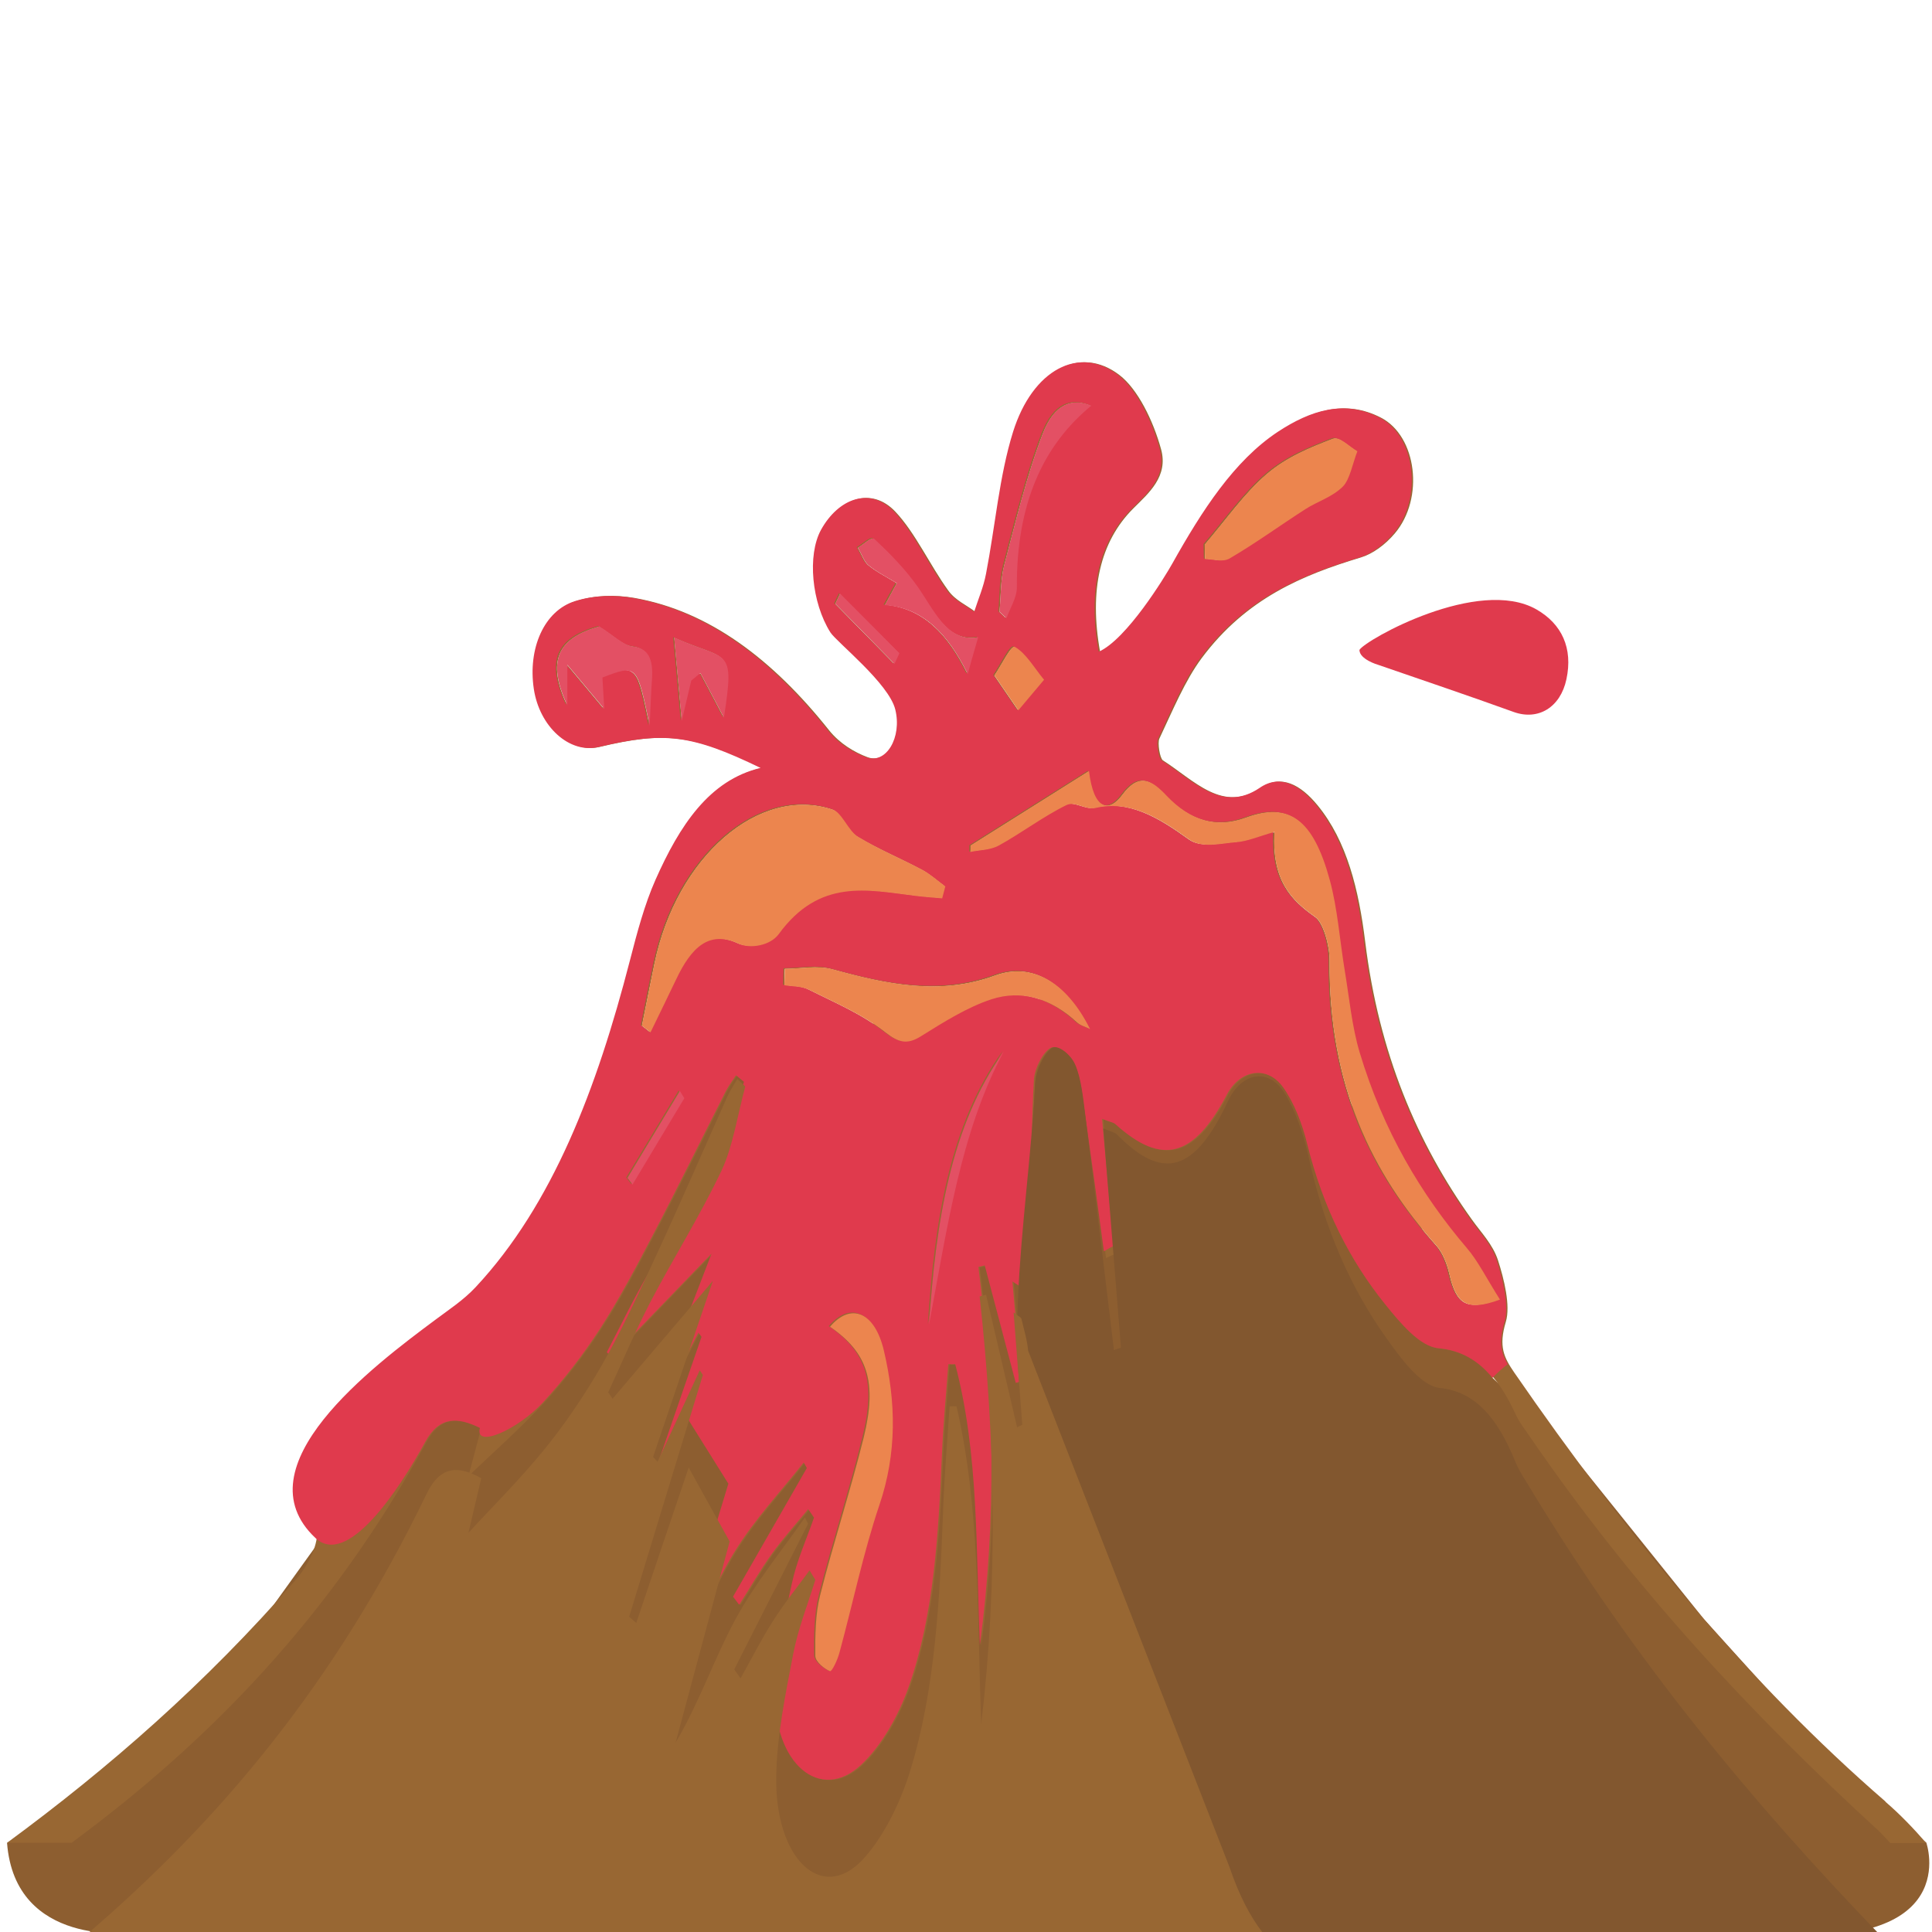 <svg xmlns="http://www.w3.org/2000/svg" viewBox="0 0 64 64" enable-background="new 0 0 64 64"><g transform="translate(0 12)"><path d="m4.364 52.02c0 0-3.867.501-4.131-2.976l2.065-.965 4.607-3.911 5.22-7.261 5.602-5.668 3.999-8.406 7.85-1.01 12.251-1.788 4.399 6.812 3.214 6.794 2.51 2.399 4.495 5.595 4.812 5.325 2.555 2.082c0 0 1.265 3.616-5.292 3l-52.695.069-1.461-.094" fill="#8d5e30"/><g fill-rule="evenodd"><path d="m62.46 47.679c-4.539-3.929-8.562-8.795-12.297-14.21-.34-.496-.528-.86-.28-1.683.16-.531-.06-1.419-.26-2.039-.173-.528-.557-.914-.861-1.342-1.821-2.54-3.086-5.528-3.538-9.208-.212-1.723-.604-3.334-1.577-4.52-.568-.692-1.209-1.033-1.873-.583-1.262.861-2.218-.248-3.251-.906-.1-.064-.184-.581-.116-.723.437-.923.845-1.917 1.401-2.664 1.481-1.987 3.351-2.754 5.271-3.334.396-.12.805-.418 1.125-.796.985-1.161.732-3.227-.464-3.839-1.161-.599-2.282-.242-3.362.472-1.453.959-2.515 2.602-3.503 4.369-.244.442-1.509 2.508-2.434 2.918-.364-2.034-.008-3.641 1.104-4.751.505-.504 1.165-1.057.917-1.959-.261-.953-.776-1.994-1.377-2.456-1.297-1-2.834-.176-3.479 1.874-.461 1.459-.597 3.14-.896 4.709-.089.444-.265.843-.401 1.259-.3-.23-.66-.375-.898-.708-.606-.836-1.087-1.905-1.75-2.608-.789-.838-1.842-.451-2.418.599-.46.841-.311 2.412.308 3.396.208.324 1.941 1.691 2.151 2.558.226.923-.3 1.815-.955 1.582-.448-.167-.929-.455-1.281-.893-1.87-2.352-3.979-3.949-6.445-4.385-.632-.11-1.301-.096-1.921.1-1.033.318-1.573 1.579-1.373 2.908.188 1.255 1.181 2.155 2.138 1.926 2.186-.519 3.094-.411 5.376.694-1.706.404-2.688 1.916-3.483 3.706-.364.82-.612 1.759-.849 2.679-1.088 4.231-2.55 8.08-5.111 10.818-.404.431-.873.734-1.323 1.073-2.067 1.537-3.49 3.813-3.981 7.235-.076.522-.408 1.059-.716 1.409-2.962 3.406-6.181 6.217-9.543 8.688h2.138c4.491-3.316 8.562-7.438 11.754-13.277.474-.867 1.087-.825 1.815-.467-.184.695-.344 1.29-.424 1.6.776-.75 1.681-1.539 2.522-2.45.668-.73 1.305-1.546 1.881-2.434.636-.979 1.201-2.054 1.761-3.13.82-1.561 1.605-3.164 2.406-4.744.096-.19.224-.352.336-.524.088.07.176.142.264.216-.252.824-.412 1.757-.78 2.455-.729 1.354-1.593 2.551-2.366 3.86-.495.841-.933 1.758-1.395 2.639.052.062.098.125.146.184 1.053-1.093 2.109-2.185 3.322-3.445-.72 1.867-1.353 3.508-1.981 5.154.048.048.096.091.148.138.468-.889.933-1.783 1.397-2.676.036.046.072.092.104.14l-2.442 7.08c.078.059.156.118.236.179.588-1.547 1.181-3.098 1.737-4.55.488.779.92 1.474 1.357 2.166-.573 1.883-1.181 3.885-1.79 5.886.769-1.143 1.289-2.479 1.974-3.599.685-1.112 1.533-2 2.308-2.989.036.06.072.122.106.183-.812 1.418-1.629 2.843-2.446 4.262.068.085.136.175.208.263.356-.555.692-1.146 1.073-1.676.38-.528.809-.992 1.213-1.486.064.092.128.185.192.28-.252.72-.57 1.419-.736 2.182-.252 1.162-.537 2.367-.559 3.566-.05 2.394 1.491 3.719 2.858 2.438.643-.601 1.223-1.585 1.575-2.59.837-2.386.985-5.04 1.097-7.684.04-1 .14-1.996.212-2.996.076.004.154.008.23.008.787 2.99.683 6.171.818 9.309.561-4.181.469-8.352-.052-12.53.068-.013.141-.029.212-.049.345 1.296.688 2.588 1.029 3.882.056-.021.112-.048.172-.074-.092-1.059-.188-2.124-.288-3.289.168.12.244.139.26.189.08.306.188.612.221.932.04.431.076.862.116 1.29.16-.48.368-.94.624-1.358-.548-2.42-.668-5.083-.508-7.743.023-.388.308-.914.556-1.051.196-.106.613.185.765.482.2.396.265.959.337 1.469.24 1.667.464 3.336.692 5.01.1-.053.204-.096.312-.14-.132-1.449-.264-2.919-.404-4.462.297.113.385.117.444.177 1.537 1.385 2.59 1.107 3.691-.983.432-.816 1.329-.995 1.873-.225.349.5.624 1.185.793 1.864.524 2.118 1.408 3.855 2.558 5.284.521.649 1.169 1.423 1.785 1.481 1.173.108 1.917.87 2.521 2.191.124.269.305.488.461.723 3.471 5.065 7.401 9.249 11.544 13.05.137.128.269.277.4.42h1.193c-.43-.496-.882-.965-1.351-1.367m-20.495-43.976c.661-.566 1.434-.88 2.186-1.167.232-.092.541.258.817.412-.156.396-.249.937-.48 1.169-.364.358-.829.483-1.237.746-.841.541-1.661 1.139-2.514 1.636-.236.137-.545.022-.816.022-.005-.161-.009-.324-.009-.484.68-.789 1.309-1.702 2.053-2.334m-20.446 8.338c-.42-2.027-.422-2.036-1.565-1.597.024.435.052.875.064 1.045-.316-.376-.7-.837-1.225-1.465v1.347c-.701-1.497-.304-2.238 1.057-2.621.508.317.796.624 1.101.662.521.063.695.404.645 1.107-.033.416-.042.832-.077 1.522m2.465-.264c-.216-.416-.496-.945-.78-1.48-.1.085-.198.167-.3.249-.084.366-.172.734-.316 1.337-.096-1.067-.172-1.896-.25-2.764 1.786.798 2.02.27 1.646 2.658m9.283-5.056c.389-1.473.749-2.988 1.277-4.357.393-1.013.988-1.184 1.609-.924-1.594 1.309-2.482 3.242-2.466 6.02 0 .341-.225.683-.345 1.025-.076-.074-.156-.148-.232-.22.049-.516.033-1.074.157-1.544m.352 2.709c.364.199.648.703.969 1.088-.236.279-.469.554-.853 1.013-.336-.491-.564-.824-.793-1.157.233-.336.553-1.013.677-.944m-4.651-3.575c.512.482 1.022.992 1.453 1.608.552.8.984 1.825 1.985 1.643-.148.513-.264.913-.348 1.223-.668-1.369-1.517-2.204-2.746-2.284.15-.276.244-.45.396-.727-.336-.208-.653-.36-.937-.593-.148-.12-.236-.385-.352-.585.188-.103.449-.375.549-.285m.664 4.139c-.652-.665-1.305-1.331-1.961-1.996.054-.112.108-.223.158-.336.658.659 1.311 1.317 1.967 1.979-.052.118-.107.236-.164.353m-8.678 17.248c-.054-.075-.112-.152-.168-.22.577-.961 1.157-1.92 1.737-2.882.048.078.1.156.148.24-.572.949-1.145 1.908-1.717 2.862m3.51-7.986c-.977-.452-1.565.124-2.073 1.203-.276.584-.561 1.157-.841 1.737-.096-.074-.188-.15-.284-.22.136-.69.276-1.377.417-2.065.732-3.528 3.458-5.912 5.908-5.095.304.101.521.711.829.894.696.426 1.429.723 2.138 1.101.266.141.508.362.76.548-.034.131-.07.265-.104.396-.296-.023-.588-.046-.883-.082-1.591-.196-3.18-.59-4.533 1.269-.283.38-.941.495-1.334.314m4.668 18.599c-.528 1.567-.881 3.265-1.325 4.899-.064.234-.249.625-.312.601-.186-.074-.484-.316-.484-.502-.008-.671 0-1.39.158-2.01.446-1.765 1.01-3.466 1.445-5.233.453-1.831.13-2.809-1.119-3.665.697-.822 1.485-.491 1.785.781.404 1.711.438 3.401-.148 5.125m1.645-5.974c.224-3.373.713-6.597 2.478-9.05-1.437 2.654-1.879 5.894-2.478 9.05m4.9-10.01c-.873-.81-1.846-1.086-2.83-.769-.809.265-1.589.757-2.358 1.237-.43.264-.714.208-1.149-.131-.789-.621-1.673-.986-2.53-1.414-.26-.129-.55-.11-.827-.155.002-.185.001-.369.014-.547.526 0 1.069-.122 1.581.017 1.793.493 3.553.879 5.396.202 1.185-.43 2.338.183 3.135 1.78-.144-.077-.304-.108-.432-.22m12.341 8.344c-.08-.349-.229-.723-.425-.941-2.137-2.392-3.578-5.31-3.546-9.457.004-.489-.208-1.249-.469-1.433-.816-.571-1.449-1.233-1.356-2.82-.505.141-.885.312-1.266.34-.524.04-1.133.212-1.564-.092-.997-.718-1.966-1.31-3.11-1.039-.309.068-.673-.236-.949-.099-.76.371-1.484.922-2.241 1.34-.292.158-.628.145-.941.213.004-.073.004-.143.004-.213 1.293-.814 2.59-1.629 3.923-2.469.156 1.312.668 1.375 1.097.797.561-.763.988-.492 1.473.021.801.838 1.657 1.084 2.63.726 1.434-.522 2.229.056 2.778 2.073.256.937.328 1.982.492 2.977.152.911.24 1.875.496 2.726.785 2.614 2.038 4.706 3.551 6.483.368.426.652 1.01 1.097 1.707-1.102.409-1.45.139-1.674-.84" fill="#986733"/><g fill="#e03a4d"><path d="m32.624 29.93c.341 1.296.685 2.591 1.025 3.882.06-.021.12-.048.176-.071-.092-1.062-.188-2.122-.288-3.292.168.12.244.139.256.189.084.306.192.616.221.932.04.431.08.862.116 1.288.176-.482.384-.945.628-1.37-.552-2.413-.668-5.075-.508-7.729.027-.388.308-.914.552-1.046.2-.11.617.18.769.478.2.396.265.959.337 1.469.228 1.595.444 3.19.66 4.792.104-.066.212-.122.32-.178-.124-1.369-.248-2.756-.381-4.21.297.113.381.119.444.177 1.537 1.385 2.59 1.107 3.691-.983.432-.816 1.329-.995 1.873-.225.353.5.624 1.19.788 1.864.524 2.118 1.413 3.855 2.562 5.284.521.649 1.169 1.428 1.785 1.481.744.068 1.317.405 1.789.98.164-.166.328-.32.505-.45-.221-.375-.305-.745-.104-1.406.16-.531-.06-1.419-.26-2.039-.173-.528-.557-.914-.865-1.342-1.817-2.54-3.086-5.528-3.534-9.203-.212-1.729-.608-3.34-1.577-4.525-.568-.692-1.213-1.033-1.873-.58-1.262.858-2.222-.25-3.251-.909-.1-.064-.184-.581-.116-.723.437-.923.841-1.917 1.397-2.664 1.481-1.987 3.354-2.754 5.275-3.334.396-.118.805-.418 1.125-.796.98-1.161.732-3.227-.464-3.839-1.161-.599-2.282-.242-3.367.472-1.448.959-2.51 2.604-3.498 4.369-.248.442-1.509 2.508-2.438 2.918-.36-2.034-.004-3.641 1.108-4.751.509-.504 1.165-1.053.917-1.959-.261-.953-.776-1.994-1.377-2.456-1.297-1-2.838-.174-3.482 1.877-.457 1.458-.593 3.136-.897 4.706-.084.444-.26.843-.392 1.259-.306-.23-.664-.375-.904-.708-.604-.836-1.085-1.905-1.746-2.608-.789-.836-1.845-.449-2.426.604-.456.837-.308 2.408.312 3.393.208.324 1.941 1.691 2.151 2.558.226.923-.302 1.815-.953 1.582-.454-.167-.935-.452-1.281-.893-1.874-2.352-3.981-3.949-6.447-4.385-.632-.11-1.301-.092-1.921.1-1.037.318-1.573 1.579-1.373 2.908.186 1.255 1.181 2.155 2.14 1.928 2.18-.521 3.088-.413 5.372.693-1.704.403-2.686 1.915-3.481 3.705-.364.82-.612 1.759-.849 2.679-1.093 4.231-2.554 8.08-5.111 10.818-.404.431-.873.734-1.325 1.073-2.067 1.537-6.5 4.868-3.979 7.235 1.051.988 2.758-1.577 3.633-3.18.474-.867 1.085-.825 1.815-.467-.184.695 1.253.061 2.095-.851.671-.73 1.307-1.546 1.884-2.434.632-.976 1.201-2.054 1.763-3.13.818-1.561 1.601-3.164 2.404-4.744.098-.188.224-.35.336-.524.088.07.176.142.264.216-.256.824-.414 1.757-.784 2.455-.729 1.354-1.589 2.551-2.36 3.86-.499.841-.935 1.758-1.397 2.639.05.062.098.125.146.184 1.053-1.093 2.107-2.185 3.322-3.445-.72 1.867-1.353 3.508-1.983 5.154.05.048.102.091.15.142.464-.893.929-1.787 1.397-2.68.036.046.068.092.104.14l-2.439 7.07c.08.059.156.118.232.179.592-1.547 1.185-3.098 1.741-4.55.488.783.924 1.476 1.355 2.166-.571 1.883-1.181 3.885-1.788 5.886.769-1.143 1.289-2.479 1.974-3.599.681-1.108 1.529-2 2.31-2.989.036.062.068.122.104.183-.812 1.418-1.629 2.843-2.446 4.262.068.091.138.175.204.267.358-.559.697-1.15 1.077-1.68.382-.528.804-.992 1.208-1.486.066.092.132.185.194.28-.25.72-.57 1.419-.734 2.182-.252 1.162-.537 2.367-.561 3.566-.046 2.394 1.493 3.719 2.858 2.438.645-.601 1.225-1.585 1.577-2.59.837-2.386.981-5.04 1.097-7.684.04-.999.14-1.993.212-2.996.076.004.152.008.228.001.789 2.988.685 6.169.817 9.307.564-4.181.472-8.352-.048-12.53.069-.014.142-.03.213-.05m9.299-26.23c.661-.566 1.434-.88 2.182-1.167.232-.092.545.258.821.412-.156.396-.249.937-.484 1.169-.36.358-.825.483-1.233.75-.841.536-1.665 1.134-2.514 1.631-.236.14-.544.022-.816.022-.004-.161-.008-.324-.013-.484.68-.788 1.313-1.701 2.057-2.333m-20.446 8.338c-.42-2.027-.424-2.036-1.565-1.597.024.435.052.875.06 1.045-.316-.376-.701-.837-1.221-1.459v1.341c-.701-1.497-.304-2.238 1.061-2.621.504.317.792.624 1.097.662.517.063.695.404.645 1.107-.033.416-.042.834-.077 1.522m2.465-.264c-.216-.416-.5-.945-.78-1.48-.1.085-.2.167-.298.249-.086.366-.174.734-.318 1.337-.096-1.067-.172-1.892-.252-2.764 1.788.798 2.02.27 1.648 2.658m9.283-5.056c.389-1.473.749-2.988 1.277-4.357.393-1.013.988-1.184 1.609-.924-1.59 1.309-2.482 3.242-2.47 6.02.004.341-.221.683-.341 1.027-.08-.076-.156-.15-.232-.222.049-.516.033-1.074.157-1.544m.348 2.709c.368.202.652.703.969 1.088-.232.279-.465.554-.849 1.017-.336-.495-.564-.825-.793-1.161.229-.336.549-1.013.673-.944m2.462 4.115c.156 1.312.668 1.375 1.097.797.561-.763.988-.492 1.469.021.801.838 1.661 1.084 2.634.726 1.434-.522 2.229.056 2.778 2.073.256.937.324 1.982.492 2.977.152.911.24 1.875.496 2.726.781 2.614 2.034 4.706 3.551 6.483.368.43.652 1.01 1.097 1.707-1.101.408-1.444.138-1.673-.84-.08-.349-.232-.723-.424-.941-2.138-2.392-3.579-5.31-3.547-9.457.004-.489-.208-1.249-.469-1.433-.816-.571-1.449-1.233-1.36-2.82-.501.141-.881.312-1.266.34-.524.04-1.129.212-1.561-.092-.997-.718-1.97-1.31-3.11-1.039-.309.068-.673-.236-.949-.099-.76.377-1.484.922-2.241 1.34-.292.158-.628.145-.941.213 0-.073.002-.143.002-.213 1.295-.815 2.588-1.629 3.925-2.469m-7.109-7.69c.51.482 1.021.996 1.453 1.608.552.8.984 1.825 1.985 1.643-.148.516-.262.915-.352 1.223-.665-1.369-1.513-2.197-2.746-2.284.154-.276.248-.45.4-.727-.34-.208-.653-.36-.937-.593-.148-.12-.236-.383-.354-.585.187-.099.451-.375.551-.285m.664 4.139c-.652-.665-1.307-1.331-1.961-1.996.052-.112.104-.223.16-.336.652.659 1.309 1.317 1.969 1.979-.058.118-.112.238-.168.353m-8.678 17.248c-.056-.075-.112-.148-.168-.22.577-.961 1.157-1.92 1.737-2.882.048.078.096.156.148.24-.572.951-1.145 1.908-1.717 2.862m3.51-7.986c-.977-.448-1.567.124-2.078 1.203-.272.584-.556 1.157-.836 1.739-.096-.076-.192-.15-.284-.222.136-.687.272-1.377.417-2.065.732-3.528 3.458-5.912 5.908-5.095.304.104.516.711.825.898.698.422 1.433.718 2.142 1.101.264.137.508.358.76.544-.036.131-.072.265-.104.396-.296-.023-.592-.046-.885-.082-1.589-.196-3.178-.59-4.535 1.269-.279.382-.937.495-1.33.314m4.668 18.599c-.532 1.569-.881 3.265-1.327 4.899-.062.234-.246.629-.31.603-.188-.076-.484-.318-.484-.504-.012-.667 0-1.387.156-2.01.448-1.759 1.01-3.464 1.445-5.231.453-1.833.132-2.811-1.117-3.667.697-.822 1.485-.491 1.785.781.4 1.711.436 3.405-.148 5.125m.208-15.647c-.789-.617-1.677-.984-2.53-1.414-.26-.129-.552-.11-.829-.155.006-.185.012-.369.016-.547.524 0 1.069-.122 1.581.017 1.793.493 3.551.879 5.4.202 1.181-.43 2.334.183 3.131 1.78-.145-.077-.309-.108-.433-.22-.877-.81-1.846-1.086-2.83-.769-.809.265-1.589.757-2.362 1.237-.425.264-.712.207-1.144-.131m1.437 9.676c.22-3.375.713-6.6 2.478-9.05-1.439 2.654-1.88 5.894-2.478 9.05"/><path d="m50.897 8.188c.841.482 1.213 1.283.993 2.312-.2.938-.937 1.375-1.745 1.086-1.466-.53-2.938-1.026-4.504-1.567 0 .002-.608-.178-.608-.49-.172.034.309-.06 0 0 .208-.34 3.947-2.436 5.864-1.341"/></g><path d="m36.631 41.464l.889 1.147c.854 2.13-.191 7.571.857 9.408h23.825c-4.135-4.291-8.07-9.02-11.528-14.746-.156-.266-.337-.515-.461-.816-.604-1.496-1.349-2.36-2.521-2.48-.616-.065-1.265-.944-1.785-1.678-1.149-1.614-2.033-3.586-2.558-5.981-.169-.765-.444-1.544-.793-2.104-.544-.875-1.441-.672-1.873.254-1.102 2.36-2.154 2.673-3.691 1.105-.06-.062-.147-.065-.444-.194.204 2.528.393 4.894.585 7.263-.076.024-.156.055-.232.082-.316-2.602-.624-5.208-.952-7.807-.072-.573-.137-1.212-.337-1.659-.151-.334-.568-.666-.765-.544-.248.152-.532.75-.556 1.19-.253 4.696-1.373 9.748.34 13.399.859 1.824 1.04 2.42 2 4.161" fill="#82572f"/><path d="m41.827 52.02c-.404-.521-.772-1.21-1.097-2.167l-6.672-17.11c-.032-.36-.141-.707-.221-1.053-.016-.06-.092-.078-.26-.216.1 1.323.196 2.524.288 3.724-.06.024-.116.058-.172.083-.341-1.466-.685-2.929-1.029-4.392-.071.02-.144.038-.212.058.521 4.723.612 9.445.052 14.17-.136-3.547-.032-7.149-.818-10.528-.076-.007-.154-.007-.23-.001-.072 1.129-.172 2.256-.212 3.389-.112 2.99-.26 6-1.097 8.698-.352 1.137-.933 2.248-1.575 2.933-1.367 1.448-2.908-.053-2.858-2.763.022-1.353.306-2.722.559-4.04.166-.866.484-1.652.736-2.47-.064-.107-.128-.21-.192-.315-.404.556-.833 1.082-1.213 1.681-.38.597-.717 1.263-1.073 1.897-.072-.102-.14-.198-.208-.298l2.446-4.824c-.034-.067-.07-.138-.106-.207-.774 1.116-1.623 2.131-2.308 3.386-.685 1.265-1.205 2.776-1.974 4.071.608-2.266 1.217-4.529 1.79-6.663-.437-.78-.869-1.567-1.357-2.448-.557 1.642-1.149 3.396-1.737 5.146-.08-.066-.158-.135-.236-.202l2.442-8.01c-.032-.055-.068-.104-.104-.156-.464 1.01-.929 2.02-1.397 3.03-.052-.054-.1-.107-.148-.16.628-1.858 1.261-3.717 1.981-5.833-1.213 1.426-2.27 2.664-3.322 3.905-.048-.072-.094-.141-.146-.21.462-.999.9-2.036 1.395-2.989.772-1.479 1.637-2.835 2.366-4.372.368-.783.528-1.841.78-2.772-.088-.083-.176-.165-.264-.248-.112.197-.24.38-.336.596-.801 1.787-1.585 3.601-2.406 5.368-.561 1.217-1.125 2.434-1.761 3.542-.577 1-1.213 1.931-1.881 2.755-.841 1.032-1.746 1.924-2.522 2.772.08-.349.24-1.027.424-1.81-.729-.404-1.341-.453-1.815.528-3.058 6.333-6.927 10.868-11.192 14.531h38.892" fill="#986733"/><g fill="#ec854e"><path d="m21.548 22.2c.28-.581.564-1.153.841-1.737.508-1.079 1.097-1.654 2.073-1.203.393.18 1.051.066 1.333-.314 1.353-1.859 2.942-1.465 4.533-1.269.294.036.586.059.883.082.034-.131.07-.265.104-.396-.252-.186-.494-.407-.76-.548-.709-.378-1.441-.675-2.138-1.101-.308-.182-.524-.792-.829-.894-2.45-.817-5.176 1.566-5.908 5.095-.14.688-.28 1.375-.417 2.065.097.07.189.146.285.22"/><path d="m49.688 31.05c-.444-.7-.729-1.281-1.097-1.707-1.513-1.777-2.766-3.869-3.551-6.483-.256-.852-.344-1.815-.496-2.726-.164-.995-.236-2.041-.492-2.977-.549-2.02-1.345-2.596-2.778-2.073-.973.359-1.829.113-2.63-.726-.484-.513-.912-.784-1.473-.021-.429.578-.94.515-1.097-.797-1.333.84-2.63 1.654-3.923 2.469 0 .07 0 .14-.004.213.312-.069.649-.055.941-.213.757-.418 1.481-.969 2.241-1.34.276-.137.641.167.949.099 1.145-.271 2.113.32 3.11 1.039.432.304 1.04.132 1.564.092.381-.028.761-.199 1.266-.34-.093 1.587.54 2.25 1.356 2.82.261.184.473.943.469 1.433-.032 4.147 1.409 7.07 3.546 9.457.196.218.345.592.425.941.226.978.574 1.248 1.674.84"/><path d="m27.493 31.949c1.249.856 1.571 1.834 1.119 3.665-.438 1.768-.999 3.469-1.445 5.233-.158.616-.166 1.335-.158 2.01 0 .186.298.428.484.502.064.024.248-.366.312-.601.444-1.635.796-3.332 1.325-4.899.586-1.725.552-3.414.148-5.125-.3-1.272-1.089-1.603-1.785-.781"/><path d="m36.11 22.09c-.797-1.597-1.95-2.21-3.135-1.78-1.843.677-3.603.291-5.396-.202-.512-.139-1.055-.017-1.581-.017-.004.178-.012.362-.014.547.276.045.566.026.827.155.857.428 1.741.793 2.53 1.414.435.339.719.395 1.149.131.769-.479 1.549-.972 2.358-1.237.984-.317 1.957-.041 2.83.769.128.112.288.143.432.22"/><path d="m39.918 6.521c.271 0 .58.115.816-.022.853-.498 1.673-1.096 2.514-1.636.408-.262.873-.387 1.237-.746.231-.232.324-.772.48-1.169-.276-.154-.585-.504-.817-.412-.752.287-1.524.601-2.186 1.167-.744.632-1.373 1.545-2.053 2.333 0.0.161.005.324.009.485"/><path d="m33.733 11.531c.384-.458.616-.734.853-1.013-.32-.385-.604-.889-.969-1.088-.124-.069-.444.607-.677.943.229.334.457.667.793 1.158"/></g><g fill="#e35064"><path d="m23.2 10.297c.284.535.564 1.064.78 1.48.369-2.388.14-1.859-1.647-2.658.078.869.154 1.697.25 2.764.145-.603.232-.971.316-1.337.102-.082.201-.164.301-.249"/><path d="m20.02 11.489c-.012-.169-.04-.61-.064-1.045 1.143-.438 1.145-.43 1.565 1.597.036-.69.044-1.106.076-1.523.05-.703-.124-1.044-.645-1.107-.304-.038-.592-.344-1.101-.662-1.361.383-1.757 1.124-1.057 2.621 0-.387 0-.664 0-1.347.526.629.91 1.089 1.226 1.466"/><path d="m33.34 8.484c.12-.342.345-.684.345-1.025-.017-2.778.872-4.711 2.466-6.02-.621-.259-1.217-.088-1.609.924-.528 1.369-.889 2.884-1.277 4.357-.124.47-.107 1.028-.156 1.543.075.073.155.147.231.221"/><path d="m32.404 9.107c-1 .182-1.433-.843-1.985-1.643-.431-.617-.941-1.126-1.453-1.608-.1-.091-.36.181-.548.285.116.2.204.465.352.585.284.233.601.385.937.593-.153.277-.247.451-.397.727 1.229.08 2.078.915 2.746 2.284.084-.31.2-.71.348-1.223"/><path d="m30.775 31.881c.599-3.154 1.041-6.395 2.478-9.05-1.765 2.452-2.254 5.676-2.478 9.05"/><path d="m29.794 9.641c-.657-.663-1.309-1.321-1.967-1.979-.05.113-.104.224-.158.336.656.665 1.309 1.331 1.961 1.996.057-.117.112-.235.164-.353"/><path d="m22.521 24.14c-.58.962-1.161 1.921-1.737 2.882.056.068.114.145.168.22.572-.954 1.145-1.914 1.717-2.862-.048-.084-.1-.162-.148-.24"/></g></g></g></svg>